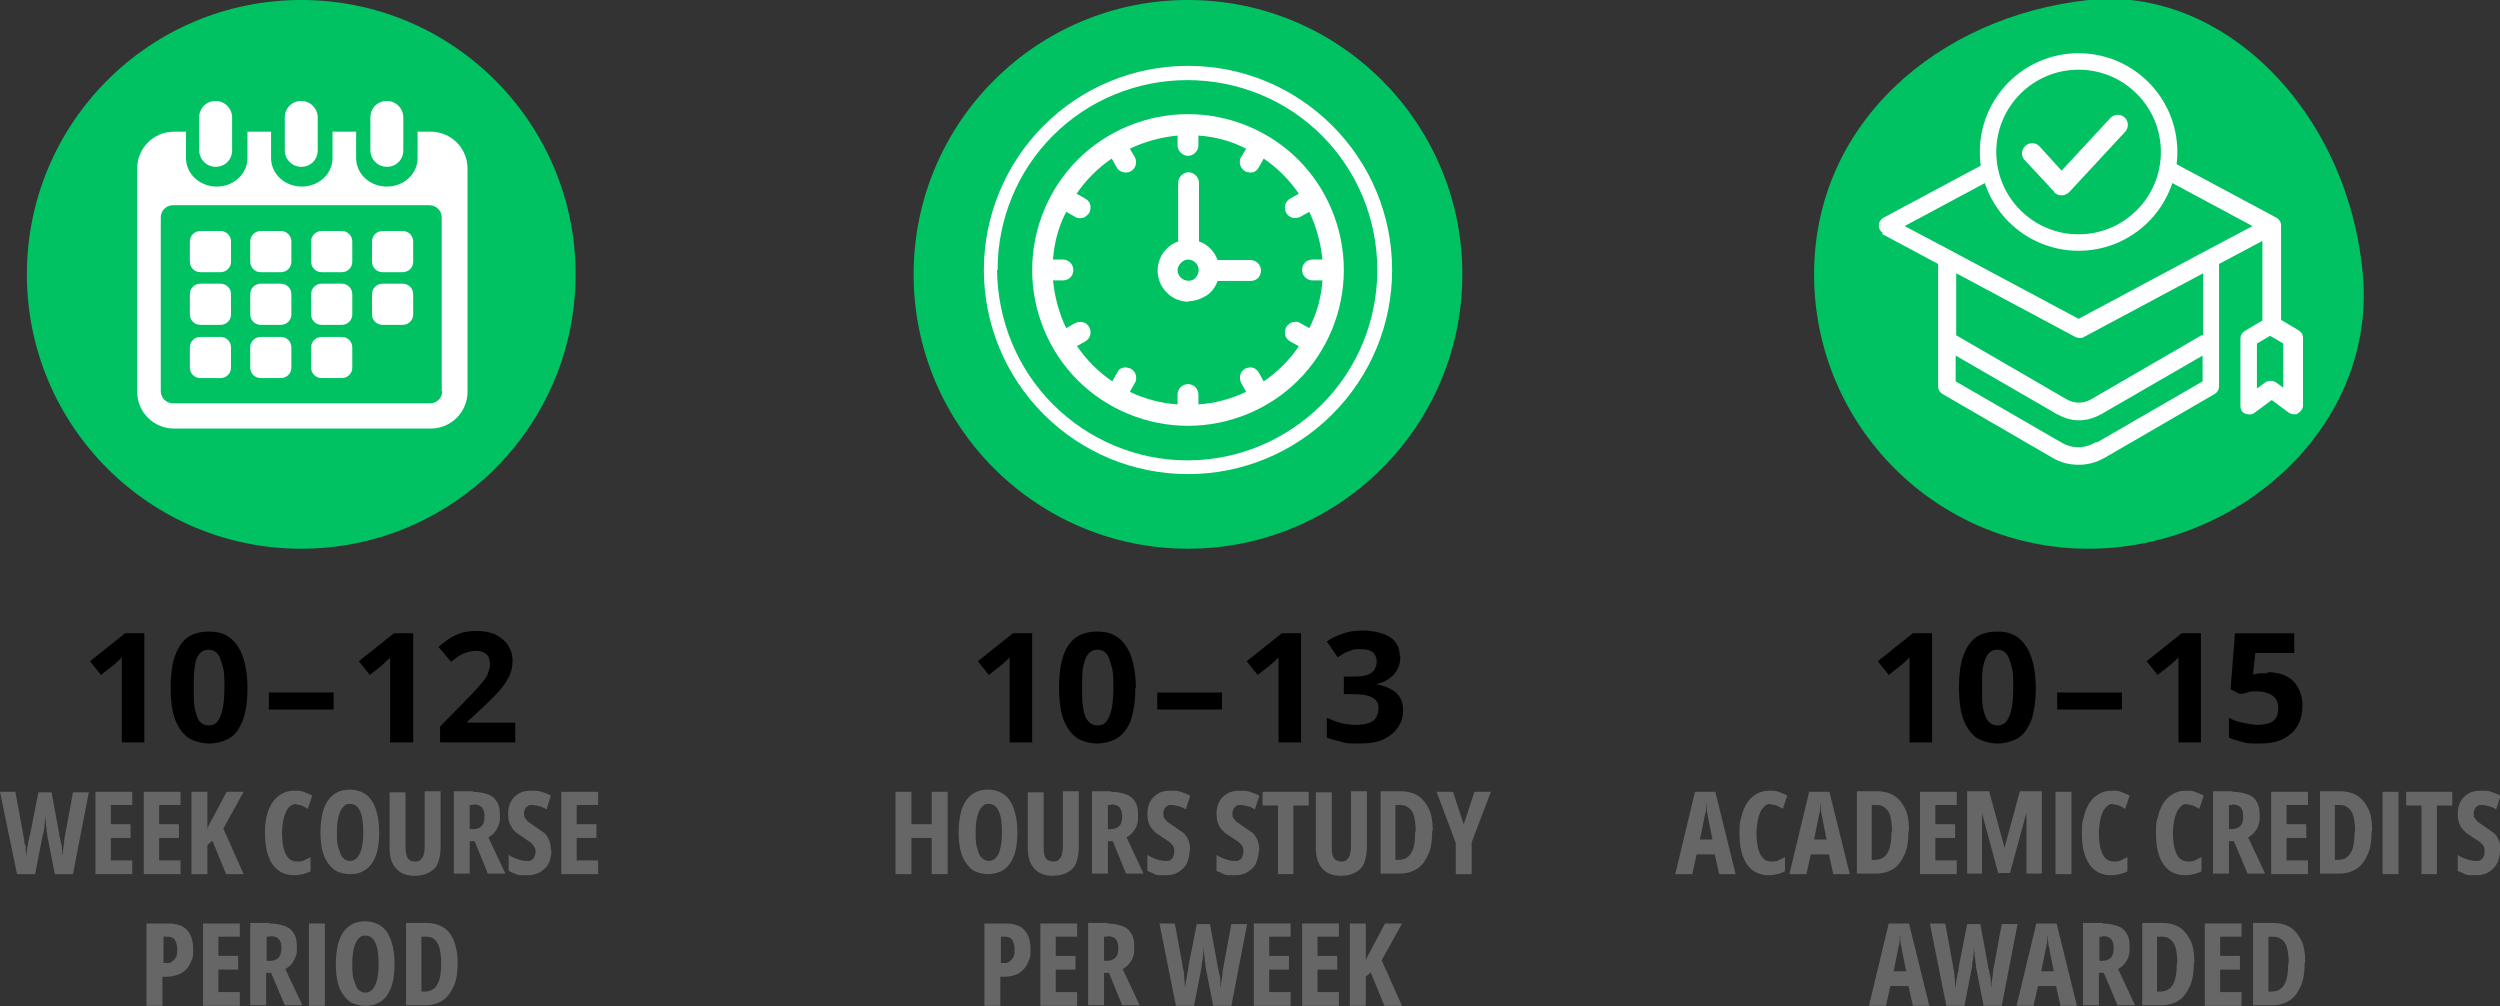 <?xml version="1.0" encoding="UTF-8"?>
<svg xmlns="http://www.w3.org/2000/svg" version="1.1" viewBox="0 0 455.6 183.4">
  <rect x="0" y="0" width="455.6" height="183.4" fill="#333333" stroke="none"/>
  <defs>
    <style>
      .cls-1 {
        fill: #fff;
      }

      .cls-2 {
        fill: #666;
      }

      .cls-3, .cls-4 {
        fill: #00c263;
      }

      .cls-4 {
        stroke: #fff;
        stroke-miterlimit: 10;
        stroke-width: 3px;
      }
    </style>
  </defs>
  <!-- Generator: Adobe Illustrator 28.7.7, SVG Export Plug-In . SVG Version: 1.2.0 Build 194)  -->
  <g>
    <g id="Layer_2">
      <g id="Layer_7">
        <circle class="cls-3" cx="54.9" cy="50" r="50"/>
        <circle class="cls-3" cx="216.5" cy="50" r="50"/>
        <path class="cls-3" d="M380.6,0c24.4-2.6,47.3,20.1,50,50,2.5,27.5-22.4,50-50,50s-50-22.4-50-50S353.2,3,380.6,0Z"/>
        <g>
          <path class="cls-1" d="M253.7,49.2c0-9.9-3.9-19.3-10.9-26.3s-16.4-10.9-26.3-10.9-19.3,3.9-26.3,10.9c-7,7-10.9,16.5-10.9,26.3s3.9,19.3,10.9,26.3,16.4,10.9,26.3,10.9c9.9,0,19.3-3.9,26.3-10.9,7-7,10.9-16.4,10.9-26.3h0ZM181.8,49.2c0-9.2,3.6-18,10.1-24.5s15.3-10.1,24.5-10.1,18,3.6,24.5,10.1,10.1,15.3,10.1,24.5-3.6,18-10.1,24.5-15.3,10.2-24.5,10.2c-9.2,0-18-3.7-24.5-10.2-6.5-6.5-10.1-15.3-10.2-24.5h0Z"/>
          <path class="cls-1" d="M244.9,49.2c0-7.5-3-14.8-8.3-20.1-5.3-5.3-12.6-8.3-20.1-8.3s-14.8,3-20.1,8.3c-5.3,5.3-8.3,12.6-8.3,20.1s3,14.8,8.3,20.1,12.6,8.3,20.1,8.3,14.8-3,20.1-8.3c5.3-5.3,8.3-12.6,8.3-20.1h0ZM196.2,63.1l1.6-.9c.4-.2.8-.7.9-1.2s0-1-.2-1.4c-.2-.4-.7-.8-1.2-.9s-1,0-1.4.2l-1.6.9h0c-1.3-2.7-2.1-5.7-2.4-8.7h1.8c1.1,0,1.9-.8,1.9-1.9s-.9-1.9-1.9-1.9h-1.8c.2-3,1-6,2.4-8.7l1.6.9h0c.4.3.9.3,1.4.2s.9-.5,1.2-.9c.2-.4.3-1,.2-1.4-.1-.5-.4-.9-.9-1.2l-1.6-.9c1.7-2.5,3.9-4.7,6.4-6.4l.9,1.6c.5.9,1.7,1.2,2.6.7.9-.5,1.2-1.7.7-2.6l-.9-1.5c2.7-1.3,5.7-2.1,8.7-2.4v1.8c0,1,.9,1.9,1.9,1.9s1.9-.9,1.9-1.9v-1.8c3,.2,6,1,8.7,2.4l-.9,1.5c-.3.4-.3,1-.2,1.4s.4.9.9,1.2c.4.2,1,.3,1.4.2.5-.1.9-.5,1.1-.9l.9-1.6c2.5,1.7,4.7,3.9,6.4,6.4l-1.6.9c-.4.2-.8.7-.9,1.2s0,1,.2,1.4c.2.4.7.8,1.2.9s1,0,1.4-.2l1.6-.9h0c1.3,2.7,2.1,5.7,2.4,8.7h-1.8c-1.1,0-1.9.8-1.9,1.9s.9,1.9,1.9,1.9h1.8c-.2,3-1,6-2.4,8.7l-1.6-.9h0c-.4-.3-.9-.3-1.4-.2s-.9.5-1.2.9c-.2.4-.3,1-.2,1.4.1.5.4.9.9,1.2l1.6.9c-1.7,2.5-3.9,4.7-6.4,6.4l-.9-1.6c-.2-.4-.7-.8-1.1-.9-.5-.1-1,0-1.4.2-.4.2-.8.7-.9,1.2-.1.5,0,1,.2,1.4l.9,1.6c-2.7,1.3-5.7,2.1-8.7,2.3v-1.8c0-1.1-.9-1.9-1.9-1.9s-1.9.8-1.9,1.9v1.8c-3-.2-6-1-8.7-2.3l.9-1.6c.3-.4.3-.9.2-1.4-.1-.5-.4-.9-.9-1.2-.4-.2-1-.3-1.4-.2-.5.1-.9.4-1.1.9l-.9,1.6c-2.5-1.7-4.7-3.9-6.4-6.4h0Z"/>
          <path class="cls-1" d="M216.5,54.9c1.2,0,2.3-.4,3.3-1s1.7-1.6,2.1-2.7h6c1.1,0,1.9-.8,1.9-1.9s-.9-1.9-1.9-1.9h-6c-.6-1.6-1.8-2.9-3.4-3.4v-10.7c0-1-.9-1.9-1.9-1.9s-1.9.9-1.9,1.9v10.7c-1.7.6-3,2-3.5,3.7s-.2,3.6.9,5c1.1,1.5,2.8,2.3,4.6,2.3h0ZM216.5,47.3c.8,0,1.5.5,1.8,1.2s.1,1.5-.4,2.1-1.4.7-2.1.4-1.2-1-1.2-1.8.9-1.9,1.9-1.9h0Z"/>
        </g>
        <g>
          <path class="cls-1" d="M78.3,24h-2.2v4.8c0,2.9-2.5,5.2-5.6,5.2s-5.6-2.3-5.6-5.2v-4.8h-4.3v4.8c0,2.9-2.5,5.2-5.6,5.2s-5.6-2.3-5.6-5.2v-4.8h-4.3v4.8c0,2.9-2.5,5.2-5.6,5.2s-5.6-2.3-5.6-5.2v-4.8h-2.2c-3.7,0-6.7,3-6.7,6.7v40.7c0,3.7,3,6.7,6.7,6.7h46.8c3.7,0,6.7-3,6.7-6.7V30.7c0-3.7-3-6.7-6.7-6.7h0ZM80.6,71.3c0,1.2-1,2.2-2.2,2.2H31.5c-1.2,0-2.2-1-2.2-2.2v-31.7c0-1.2,1-2.2,2.2-2.2h46.8c1.2,0,2.2,1,2.2,2.2v31.7Z"/>
          <path class="cls-1" d="M39.3,30.4c1.7,0,3-1.3,3-3v-6c0-1.6-1.3-3-3-3s-3,1.3-3,3v6c0,1.6,1.3,3,3,3Z"/>
          <path class="cls-1" d="M54.9,30.4c1.7,0,3-1.3,3-3v-6c0-1.6-1.3-3-3-3s-3,1.3-3,3v6c0,1.6,1.3,3,3,3Z"/>
          <path class="cls-1" d="M70.5,30.4c1.7,0,3-1.3,3-3v-6c0-1.6-1.3-3-3-3s-3,1.3-3,3v6c0,1.6,1.3,3,3,3Z"/>
          <path class="cls-1" d="M40.2,42.1h-3.7c-1,0-1.9.8-1.9,1.9v3.7c0,1,.8,1.9,1.9,1.9h3.7c1,0,1.9-.8,1.9-1.9v-3.7c0-1-.8-1.9-1.9-1.9Z"/>
          <path class="cls-1" d="M51.2,42.1h-3.7c-1,0-1.9.8-1.9,1.9v3.7c0,1,.8,1.9,1.9,1.9h3.7c1,0,1.9-.8,1.9-1.9v-3.7c0-1-.8-1.9-1.9-1.9Z"/>
          <path class="cls-1" d="M62.3,42.1h-3.7c-1,0-1.9.8-1.9,1.9v3.7c0,1,.8,1.9,1.9,1.9h3.7c1,0,1.9-.8,1.9-1.9v-3.7c0-1-.8-1.9-1.9-1.9Z"/>
          <path class="cls-1" d="M73.4,42.1h-3.7c-1,0-1.9.8-1.9,1.9v3.7c0,1,.8,1.9,1.9,1.9h3.7c1,0,1.9-.8,1.9-1.9v-3.7c0-1-.8-1.9-1.9-1.9h0Z"/>
          <path class="cls-1" d="M40.2,51.7h-3.7c-1,0-1.9.8-1.9,1.9v3.7c0,1,.8,1.9,1.9,1.9h3.7c1,0,1.9-.8,1.9-1.9v-3.7c0-1-.8-1.9-1.9-1.9Z"/>
          <path class="cls-1" d="M51.2,51.7h-3.7c-1,0-1.9.8-1.9,1.9v3.7c0,1,.8,1.9,1.9,1.9h3.7c1,0,1.9-.8,1.9-1.9v-3.7c0-1-.8-1.9-1.9-1.9Z"/>
          <path class="cls-1" d="M62.3,51.7h-3.7c-1,0-1.9.8-1.9,1.9v3.7c0,1,.8,1.9,1.9,1.9h3.7c1,0,1.9-.8,1.9-1.9v-3.7c0-1-.8-1.9-1.9-1.9Z"/>
          <path class="cls-1" d="M73.4,51.7h-3.7c-1,0-1.9.8-1.9,1.9v3.7c0,1,.8,1.9,1.9,1.9h3.7c1,0,1.9-.8,1.9-1.9v-3.7c0-1-.8-1.9-1.9-1.9h0Z"/>
          <path class="cls-1" d="M40.2,61.4h-3.7c-1,0-1.9.8-1.9,1.9v3.7c0,1,.8,1.9,1.9,1.9h3.7c1,0,1.9-.8,1.9-1.9v-3.7c0-1-.8-1.9-1.9-1.9Z"/>
          <path class="cls-1" d="M51.2,61.4h-3.7c-1,0-1.9.8-1.9,1.9v3.7c0,1,.8,1.9,1.9,1.9h3.7c1,0,1.9-.8,1.9-1.9v-3.7c0-1-.8-1.9-1.9-1.9h0Z"/>
          <path class="cls-1" d="M62.3,61.4h-3.7c-1,0-1.9.8-1.9,1.9v3.7c0,1,.8,1.9,1.9,1.9h3.7c1,0,1.9-.8,1.9-1.9v-3.7c0-1-.8-1.9-1.9-1.9h0Z"/>
        </g>
        <g>
          <path d="M26.4,135.3h-4.2v-11.6c0-.3,0-.7,0-1.2,0-.5,0-.9,0-1.4s0-.9,0-1.3c-.1.1-.3.3-.6.6s-.6.5-.9.8l-2.3,1.8-2-2.5,6.4-5.1h3.5v20h0Z"/>
          <path d="M45.1,125.3c0,1.6-.1,3.1-.4,4.3-.2,1.3-.7,2.3-1.2,3.2-.5.9-1.3,1.6-2.2,2s-2,.7-3.2.7-2.9-.4-4-1.2c-1-.8-1.8-2-2.3-3.5s-.7-3.4-.7-5.5.2-4,.7-5.5c.5-1.5,1.2-2.7,2.2-3.5s2.4-1.2,4.1-1.2,2.9.4,3.9,1.2c1,.8,1.8,2,2.3,3.5s.8,3.4.8,5.6h0ZM35.3,125.3c0,1.5,0,2.8.2,3.8s.5,1.8.8,2.3c.4.5,1,.8,1.7.8s1.3-.2,1.7-.8.7-1.3.9-2.3c.2-1,.3-2.3.3-3.8s0-2.8-.3-3.8-.5-1.8-.9-2.3-1-.8-1.7-.8-1.3.3-1.7.8c-.4.5-.7,1.3-.8,2.3-.2,1-.2,2.3-.2,3.8h0Z"/>
          <path d="M49,129.3v-3.1h11.8v3.1s-11.8,0-11.8,0Z"/>
          <path d="M75.3,135.3h-4.2v-11.6c0-.3,0-.7,0-1.2,0-.5,0-.9,0-1.4,0-.5,0-.9,0-1.3,0,.1-.3.3-.6.6s-.6.5-.8.8l-2.3,1.8-2-2.5,6.4-5.1h3.5v20h0Z"/>
          <path d="M94.2,135.3h-14v-2.9l5-5.1c1-1,1.8-1.9,2.4-2.6s1.1-1.3,1.3-1.9.4-1.2.4-1.8-.2-1.4-.7-1.8-1-.6-1.8-.6-1.5.2-2.3.5-1.5.9-2.3,1.5l-2.3-2.7c.6-.5,1.2-1,1.8-1.4s1.4-.8,2.2-1.1,1.9-.4,3.1-.4,2.4.2,3.4.7c.9.5,1.7,1.1,2.2,1.9.5.8.8,1.7.8,2.8s-.2,2.1-.7,3c-.4.9-1.1,1.8-1.9,2.7-.8.9-1.8,1.9-3,3l-2.6,2.4v.2h8.7v3.6h0Z"/>
          <path class="cls-2" d="M16.2,144.3l-2.9,15h-3.3l-1.4-7.1c0-.2,0-.5-.1-.8,0-.3,0-.6-.1-.9s0-.6-.1-1,0-.7-.1-1c0,.3,0,.6,0,.9,0,.3,0,.6-.1.9,0,.3,0,.6-.1.9s0,.6-.2.9l-1.4,7.2h-3.3L0,144.3h2.8l1.4,7.6c0,.3.1.6.2,1,0,.4,0,.7.2,1.1s0,.7.1,1.1,0,.7.1,1c0-.4,0-.7.1-1.1,0-.4.1-.7.2-1.1,0-.4.1-.7.2-1,0-.3.1-.6.2-.9l1.5-7.6h2.4l1.4,7.6c0,.3.1.6.2.9,0,.3.1.7.2,1s.1.7.1,1.1c0,.4,0,.7.1,1.1,0-.4,0-.9.1-1.3s.1-.9.2-1.4c0-.5.1-.9.2-1.4l1.4-7.6h2.9,0Z"/>
          <path class="cls-2" d="M24.1,159.3h-6.7v-15h6.7v2.4h-3.9v3.5h3.6v2.5h-3.6v4.1h3.9v2.5Z"/>
          <path class="cls-2" d="M32.9,159.3h-6.7v-15h6.7v2.4h-3.9v3.5h3.6v2.5h-3.6v4.1h3.9v2.5Z"/>
          <path class="cls-2" d="M44.4,159.3h-3.2l-2.5-6.1-.9.8v5.3h-2.9v-15h2.9v6.9c0-.3.2-.6.3-.9.2-.3.3-.7.6-1.1l2.6-4.9h3.1l-3.7,6.7,3.7,8.3h0Z"/>
          <path class="cls-2" d="M54.1,146.5c-.4,0-.8.1-1.2.4s-.6.6-.8,1.1c-.2.5-.4,1-.5,1.7-.1.6-.2,1.3-.2,2.1,0,1.1.1,2.1.3,2.8.2.8.5,1.4.9,1.8s.9.6,1.5.6.9,0,1.3-.2.8-.4,1.2-.6v2.6c-.4.2-.9.4-1.4.5s-1,.2-1.6.2c-1.1,0-2.1-.3-2.9-.9-.8-.6-1.4-1.5-1.8-2.6s-.6-2.5-.6-4.2.1-2.1.3-3.1c.2-.9.6-1.8,1-2.4s1-1.2,1.7-1.6,1.4-.6,2.3-.6,1.2,0,1.7.2,1.1.4,1.6.7l-.8,2.4c-.4-.2-.7-.4-1.1-.6-.4-.1-.8-.2-1.2-.2h0Z"/>
          <path class="cls-2" d="M69.1,151.7c0,1.2-.1,2.3-.3,3.2-.2.9-.6,1.8-1,2.4s-1,1.2-1.7,1.5c-.7.4-1.4.5-2.3.5s-1.7-.2-2.4-.5c-.7-.4-1.2-.9-1.7-1.6s-.8-1.5-1-2.4-.3-2-.3-3.2.2-3.1.6-4.2c.4-1.1,1-2,1.8-2.6s1.8-.9,2.9-.9,2.2.3,3,.9,1.4,1.5,1.8,2.7.6,2.5.6,4.1h0ZM61.4,151.7c0,1.1,0,2.1.3,2.9s.4,1.4.8,1.7c.3.4.8.6,1.3.6s.9-.2,1.3-.6c.3-.4.6-.9.8-1.7.2-.8.3-1.7.3-2.9,0-1.8-.2-3.1-.6-3.9-.4-.9-1-1.3-1.8-1.3s-.9.2-1.3.6-.6,1-.8,1.7-.3,1.7-.3,2.9h0Z"/>
          <path class="cls-2" d="M80.3,144.3v10.1c0,1.1-.2,2.1-.5,2.9s-.9,1.3-1.6,1.7-1.6.6-2.6.6c-1.5,0-2.6-.4-3.4-1.3-.8-.8-1.2-2.1-1.2-3.8v-10.1h2.9v10c0,.9.2,1.6.4,2,.3.4.7.6,1.3.6s.7,0,1-.3.5-.5.6-.9.2-.9.2-1.6v-10h2.9Z"/>
          <path class="cls-2" d="M86.2,144.3c1.1,0,2,.2,2.8.5s1.3.8,1.6,1.4c.4.6.5,1.4.5,2.4s0,1.2-.2,1.7c-.2.5-.4.9-.7,1.3s-.7.7-1.2,1l3.1,6.6h-3.2l-2.4-5.9h-.9v5.9h-2.9v-15h3.5,0ZM86.2,146.7h-.6v4.4h.7c.6,0,1.1-.2,1.5-.6s.5-1,.5-1.8-.2-1.2-.5-1.6c-.3-.3-.8-.5-1.5-.5h0Z"/>
          <path class="cls-2" d="M100.5,154.9c0,.9-.2,1.7-.5,2.4s-.9,1.2-1.5,1.6c-.7.4-1.4.6-2.3.6s-.8,0-1.2,0-.8-.1-1.2-.3-.8-.3-1.1-.5v-2.9c.6.4,1.1.6,1.7.8s1.1.3,1.6.3.7,0,.9-.2c.2-.1.4-.3.5-.6.1-.2.2-.5.2-.8s0-.6-.2-.9-.3-.5-.6-.8c-.3-.2-.7-.5-1.3-.9-.4-.3-.8-.5-1.2-.8s-.7-.6-.9-.9-.4-.7-.6-1.1c-.1-.4-.2-.9-.2-1.6,0-.9.2-1.6.5-2.2s.8-1.1,1.5-1.5c.6-.4,1.4-.5,2.3-.5s1.2,0,1.8.2c.6.2,1.2.4,1.7.7l-.8,2.5c-.5-.3-.9-.5-1.4-.6s-.8-.2-1.2-.2-.6,0-.8.2c-.2.1-.4.3-.5.5s-.2.5-.2.8,0,.7.2.9.3.5.6.7c.3.2.7.5,1.3.9.6.4,1.1.8,1.6,1.1.4.4.7.9.9,1.4s.3,1.1.3,1.8h0Z"/>
          <path class="cls-2" d="M109,159.3h-6.7v-15h6.7v2.4h-3.9v3.5h3.6v2.5h-3.6v4.1h3.9v2.5Z"/>
          <path class="cls-2" d="M30.7,168.3c1.5,0,2.7.4,3.4,1.2.7.8,1.1,1.9,1.1,3.4s0,1.4-.3,2.1c-.2.6-.5,1.1-.9,1.6-.4.4-.9.8-1.5,1s-1.3.4-2.1.4h-.8v5.3h-2.9v-15h3.8ZM30.5,170.7h-.7v4.8h.5c.5,0,.8,0,1.1-.3s.5-.4.7-.8c.2-.4.2-.9.2-1.5s-.2-1.3-.5-1.7c-.3-.4-.8-.5-1.4-.5h0Z"/>
          <path class="cls-2" d="M43.7,183.3h-6.7v-15h6.7v2.4h-3.9v3.5h3.6v2.5h-3.6v4.1h3.9s0,2.5,0,2.5Z"/>
          <path class="cls-2" d="M49.2,168.3c1.1,0,2,.2,2.8.5s1.3.8,1.6,1.4c.4.6.5,1.4.5,2.4s0,1.2-.2,1.7c-.2.5-.4.9-.7,1.3s-.7.7-1.2,1l3.1,6.6h-3.2l-2.5-5.9h-.9v5.9h-2.9v-15h3.5,0ZM49.2,170.7h-.6v4.4h.7c.6,0,1.1-.2,1.5-.6.3-.4.5-1,.5-1.8s-.2-1.2-.5-1.6c-.3-.3-.8-.5-1.5-.5h0Z"/>
          <path class="cls-2" d="M56.3,183.3v-15h2.9v15h-2.9Z"/>
          <path class="cls-2" d="M71.9,175.7c0,1.2-.1,2.3-.3,3.2-.2.9-.6,1.8-1,2.4s-1,1.2-1.7,1.5c-.7.4-1.4.5-2.3.5s-1.7-.2-2.4-.5-1.2-.9-1.7-1.6-.8-1.5-1-2.4-.3-2-.3-3.2.2-3.1.6-4.2c.4-1.1,1-2,1.8-2.6s1.8-.9,2.9-.9,2.2.3,3,.9,1.4,1.5,1.8,2.7.6,2.5.6,4.1h0ZM64.2,175.7c0,1.1,0,2.1.3,2.9s.4,1.4.8,1.7c.3.4.8.6,1.3.6s.9-.2,1.3-.6c.3-.4.6-.9.8-1.7.2-.8.3-1.7.3-2.9,0-1.8-.2-3.1-.6-3.9-.4-.9-1-1.3-1.8-1.3s-.9.2-1.3.6-.6,1-.8,1.7-.3,1.7-.3,2.9h0Z"/>
          <path class="cls-2" d="M83.4,175.5c0,1.7-.2,3.1-.7,4.2s-1.1,2-2,2.6c-.9.6-2,.9-3.2.9h-3.5v-15h3.7c1.2,0,2.3.3,3.1.8s1.5,1.4,1.9,2.4.7,2.4.7,3.9h0ZM80.4,175.6c0-1.1-.1-2-.3-2.8s-.5-1.2-.9-1.6-.9-.5-1.6-.5h-.8v10h.6c1,0,1.8-.4,2.3-1.3s.7-2.1.7-3.9h0Z"/>
        </g>
        <g>
          <path d="M188.2,135.3h-4.2v-11.6c0-.3,0-.7,0-1.2,0-.5,0-.9,0-1.4,0-.5,0-.9,0-1.3-.1.1-.3.3-.6.6s-.6.5-.9.8l-2.3,1.8-2-2.5,6.4-5.1h3.5v20h0Z"/>
          <path d="M206.9,125.3c0,1.6-.1,3.1-.4,4.3-.2,1.3-.6,2.3-1.2,3.2-.6.9-1.3,1.6-2.2,2s-2,.7-3.2.7-2.9-.4-3.9-1.2c-1-.8-1.8-2-2.3-3.5s-.7-3.4-.7-5.5.2-4,.7-5.5c.4-1.5,1.2-2.7,2.2-3.5s2.4-1.2,4.1-1.2,2.9.4,3.9,1.2c1,.8,1.8,2,2.3,3.5s.8,3.4.8,5.6h0ZM197.2,125.3c0,1.5,0,2.8.2,3.8s.4,1.8.9,2.3c.4.5,1,.8,1.7.8s1.3-.2,1.7-.8.7-1.3.9-2.3c.2-1,.3-2.3.3-3.8s0-2.8-.3-3.8-.5-1.8-.9-2.3c-.4-.5-1-.8-1.7-.8s-1.3.3-1.7.8c-.4.5-.7,1.3-.9,2.3-.2,1-.2,2.3-.2,3.8h0Z"/>
          <path d="M210.9,129.3v-3.1h11.8v3.1h-11.8Z"/>
          <path d="M237.2,135.3h-4.2v-11.6c0-.3,0-.7,0-1.2,0-.5,0-.9,0-1.4,0-.5,0-.9,0-1.3-.1.1-.3.3-.6.6s-.6.5-.9.8l-2.3,1.8-2-2.5,6.4-5.1h3.5v20h0Z"/>
          <path d="M255.2,119.7c0,.9-.2,1.7-.6,2.4s-.9,1.2-1.6,1.7c-.6.4-1.4.7-2.2.9h0c1.6.3,2.8.8,3.7,1.6.8.8,1.2,1.8,1.2,3.1s-.3,2.2-.9,3.1c-.6.9-1.4,1.6-2.6,2.2s-2.7.8-4.6.8-2.1,0-3.1-.3-1.9-.4-2.7-.8v-3.6c.9.4,1.8.8,2.7,1s1.8.3,2.6.3c1.5,0,2.6-.3,3.2-.8.6-.5.9-1.3.9-2.2s-.1-1-.4-1.4-.8-.7-1.5-.9c-.7-.2-1.7-.3-2.9-.3h-1.5v-3.2h1.5c1.2,0,2.2-.1,2.8-.3s1.1-.6,1.3-1c.2-.4.4-.9.4-1.4s-.2-1.3-.7-1.7-1.2-.6-2.2-.6-1.2,0-1.7.2c-.5.2-1,.3-1.4.6s-.8.4-1.1.7l-2-2.9c.8-.6,1.7-1,2.8-1.4,1.1-.4,2.3-.6,3.8-.6s3.7.4,4.9,1.2c1.2.8,1.8,2,1.8,3.5h0Z"/>
          <path class="cls-2" d="M172.7,159.3h-2.9v-6.6h-3.7v6.6h-2.9v-15h2.9v5.9h3.7v-5.9h2.9v15Z"/>
          <path class="cls-2" d="M185.4,151.7c0,1.2-.1,2.3-.3,3.2-.2.9-.6,1.8-1,2.4s-1,1.2-1.7,1.5-1.4.5-2.3.5-1.7-.2-2.4-.5-1.2-.9-1.7-1.6-.8-1.5-1-2.4-.3-2-.3-3.2.2-3.1.6-4.2c.4-1.1,1-2,1.8-2.6s1.8-.9,2.9-.9,2.2.3,3,.9,1.4,1.5,1.8,2.7.6,2.5.6,4.1h0ZM177.8,151.7c0,1.1,0,2.1.3,2.9.2.8.4,1.4.8,1.7.4.4.8.6,1.3.6s.9-.2,1.3-.6c.4-.4.6-.9.8-1.7.2-.8.3-1.7.3-2.9,0-1.8-.2-3.1-.6-3.9-.4-.9-1-1.3-1.8-1.3s-.9.2-1.3.6-.6,1-.8,1.7-.3,1.7-.3,2.9h0Z"/>
          <path class="cls-2" d="M196.6,144.3v10.1c0,1.1-.2,2.1-.5,2.9s-.9,1.3-1.6,1.7-1.6.6-2.6.6c-1.5,0-2.6-.4-3.4-1.3s-1.2-2.1-1.2-3.8v-10.1h2.9v10c0,.9.1,1.6.4,2,.3.4.7.6,1.3.6s.7,0,1-.3.5-.5.6-.9c.1-.4.2-.9.2-1.6v-10h2.9Z"/>
          <path class="cls-2" d="M202.5,144.3c1.1,0,2,.2,2.8.5s1.3.8,1.6,1.4c.4.6.5,1.4.5,2.4s0,1.2-.2,1.7c-.1.5-.4.9-.7,1.3-.3.4-.7.7-1.2,1l3.1,6.6h-3.2l-2.4-5.9h-.9v5.9h-2.9v-15h3.5,0ZM202.5,146.7h-.6v4.4h.6c.6,0,1.1-.2,1.5-.6s.5-1,.5-1.8-.2-1.2-.5-1.6c-.3-.3-.8-.5-1.5-.5h0Z"/>
          <path class="cls-2" d="M216.8,154.9c0,.9-.2,1.7-.5,2.4s-.9,1.2-1.5,1.6-1.4.6-2.3.6-.8,0-1.2,0-.8-.1-1.1-.3-.8-.3-1.1-.5v-2.9c.6.4,1.1.6,1.7.8s1.1.3,1.6.3.7,0,.9-.2c.2-.1.4-.3.5-.6.1-.2.2-.5.2-.8s0-.6-.1-.9c-.1-.2-.3-.5-.6-.8s-.7-.5-1.3-.9c-.4-.3-.8-.5-1.2-.8-.4-.3-.6-.6-.9-.9s-.4-.7-.6-1.1c-.1-.4-.2-.9-.2-1.6,0-.9.2-1.6.5-2.2s.8-1.1,1.5-1.5c.6-.4,1.4-.5,2.3-.5s1.2,0,1.8.2c.6.2,1.1.4,1.7.7l-.8,2.5c-.5-.3-.9-.5-1.4-.6s-.8-.2-1.2-.2-.6,0-.8.2c-.2.1-.4.3-.5.5s-.2.5-.2.8,0,.7.2.9.3.5.6.7c.3.2.7.5,1.3.9.6.4,1.1.8,1.6,1.1.4.4.7.9.9,1.4s.3,1.1.3,1.8h0Z"/>
          <path class="cls-2" d="M229.4,154.9c0,.9-.2,1.7-.5,2.4s-.9,1.2-1.5,1.6-1.4.6-2.3.6-.8,0-1.2,0-.8-.1-1.1-.3-.8-.3-1.1-.5v-2.9c.6.4,1.1.6,1.7.8s1.1.3,1.6.3.7,0,.9-.2c.2-.1.4-.3.5-.6.1-.2.2-.5.2-.8s0-.6-.1-.9c-.1-.2-.3-.5-.6-.8s-.7-.5-1.3-.9c-.4-.3-.8-.5-1.2-.8-.4-.3-.6-.6-.9-.9s-.4-.7-.6-1.1c-.1-.4-.2-.9-.2-1.6,0-.9.2-1.6.5-2.2s.8-1.1,1.5-1.5c.6-.4,1.4-.5,2.3-.5s1.2,0,1.8.2c.6.2,1.1.4,1.7.7l-.8,2.5c-.5-.3-.9-.5-1.4-.6s-.8-.2-1.2-.2-.6,0-.8.2c-.2.1-.4.3-.5.5s-.2.5-.2.8,0,.7.2.9.3.5.6.7c.3.2.7.5,1.3.9.6.4,1.1.8,1.6,1.1.4.4.7.9.9,1.4s.3,1.1.3,1.8h0Z"/>
          <path class="cls-2" d="M235.7,159.3h-2.8v-12.5h-2.8v-2.5h8.4v2.5h-2.8v12.5Z"/>
          <path class="cls-2" d="M249.1,144.3v10.1c0,1.1-.2,2.1-.5,2.9s-.9,1.3-1.6,1.7-1.6.6-2.6.6c-1.5,0-2.6-.4-3.4-1.3s-1.2-2.1-1.2-3.8v-10.1h2.9v10c0,.9.1,1.6.4,2,.3.4.7.6,1.3.6s.7,0,1-.3.5-.5.6-.9c.1-.4.2-.9.2-1.6v-10h2.9Z"/>
          <path class="cls-2" d="M261,151.5c0,1.7-.2,3.1-.7,4.2s-1.1,2-2,2.6c-.9.6-2,.9-3.2.9h-3.5v-15h3.7c1.2,0,2.3.3,3.1.8s1.5,1.4,2,2.4.7,2.4.7,3.9h0ZM258,151.6c0-1.1-.1-2-.3-2.8s-.5-1.2-1-1.6-.9-.5-1.6-.5h-.8v10h.6c1,0,1.8-.4,2.3-1.3.5-.8.7-2.1.7-3.9h0Z"/>
          <path class="cls-2" d="M266.7,150.4l2-6.1h3l-3.5,9.2v5.8h-2.9v-5.7l-3.5-9.3h3l2,6.1h0Z"/>
          <path class="cls-2" d="M183.3,168.3c1.5,0,2.7.4,3.4,1.2.7.8,1.1,1.9,1.1,3.4s0,1.4-.3,2.1c-.2.6-.5,1.1-.9,1.6-.4.4-.9.8-1.4,1s-1.3.4-2.1.4h-.8v5.3h-2.9v-15h3.8ZM183.1,170.7h-.7v4.8h.5c.5,0,.8,0,1.1-.3s.5-.4.7-.8.2-.9.2-1.5-.2-1.3-.5-1.7c-.3-.4-.8-.5-1.4-.5h0Z"/>
          <path class="cls-2" d="M196.3,183.3h-6.7v-15h6.7v2.4h-3.9v3.5h3.6v2.5h-3.6v4.1h3.9v2.5Z"/>
          <path class="cls-2" d="M201.8,168.3c1.1,0,2,.2,2.8.5s1.3.8,1.6,1.4c.4.6.5,1.4.5,2.4s0,1.2-.2,1.7c-.1.5-.4.9-.7,1.3-.3.4-.7.7-1.2,1l3.1,6.6h-3.2l-2.4-5.9h-.9v5.9h-2.9v-15h3.5,0ZM201.8,170.7h-.6v4.4h.6c.6,0,1.1-.2,1.5-.6s.5-1,.5-1.8-.2-1.2-.5-1.6c-.3-.3-.8-.5-1.5-.5h0Z"/>
          <path class="cls-2" d="M227.3,168.3l-2.9,15h-3.3l-1.4-7.1c0-.2,0-.5-.1-.8,0-.3,0-.6-.1-.9,0-.3,0-.6-.1-1s0-.7-.1-1c0,.3,0,.6,0,.9,0,.3,0,.6-.1.9,0,.3,0,.6-.1.9s-.1.6-.1.9l-1.4,7.2h-3.3l-3-15h2.8l1.4,7.6c0,.3.1.6.2,1s.1.7.1,1.1c0,.4.1.7.1,1.1s0,.7.1,1c0-.4,0-.7.1-1.1s.1-.7.2-1.1c0-.4.1-.7.2-1,0-.3.1-.6.1-.9l1.5-7.6h2.4l1.4,7.6c0,.3.1.6.2.9,0,.3.1.7.2,1s.1.7.1,1.1c0,.4,0,.7.1,1.1,0-.4,0-.9.1-1.3s.1-.9.2-1.4c0-.5.1-.9.2-1.4l1.4-7.6h2.9,0Z"/>
          <path class="cls-2" d="M235.2,183.3h-6.7v-15h6.7v2.4h-3.9v3.5h3.6v2.5h-3.6v4.1h3.9v2.5Z"/>
          <path class="cls-2" d="M244,183.3h-6.7v-15h6.7v2.4h-3.9v3.5h3.6v2.5h-3.6v4.1h3.9v2.5Z"/>
          <path class="cls-2" d="M255.5,183.3h-3.2l-2.5-6.1-.9.8v5.3h-2.9v-15h2.9v6.9c0-.3.2-.6.3-.9.2-.3.4-.7.6-1.1l2.6-4.9h3.1l-3.7,6.7,3.7,8.3h0Z"/>
        </g>
        <g>
          <path d="M352.2,135.3h-4.2v-11.6c0-.3,0-.7,0-1.2,0-.5,0-.9,0-1.4,0-.5,0-.9,0-1.3-.1.1-.3.3-.6.6s-.6.5-.9.8l-2.3,1.8-2-2.5,6.4-5.1h3.5v20h0Z"/>
          <path d="M371,125.3c0,1.6-.1,3.1-.4,4.3-.2,1.3-.6,2.3-1.2,3.2-.5.9-1.3,1.6-2.2,2s-2,.7-3.2.7-2.9-.4-4-1.2c-1-.8-1.8-2-2.3-3.5s-.7-3.4-.7-5.5.2-4,.7-5.5c.5-1.5,1.2-2.7,2.2-3.5s2.4-1.2,4.1-1.2,2.9.4,3.9,1.2c1,.8,1.8,2,2.3,3.5s.8,3.4.8,5.6h0ZM361.2,125.3c0,1.5,0,2.8.2,3.8s.5,1.8.9,2.3,1,.8,1.7.8,1.3-.2,1.7-.8.7-1.3.9-2.3c.2-1,.3-2.3.3-3.8s0-2.8-.3-3.8-.5-1.8-.9-2.3-1-.8-1.7-.8-1.3.3-1.7.8c-.4.5-.7,1.3-.9,2.3-.2,1-.2,2.3-.2,3.8h0Z"/>
          <path d="M374.9,129.3v-3.1h11.8v3.1h-11.8Z"/>
          <path d="M401.2,135.3h-4.2v-11.6c0-.3,0-.7,0-1.2,0-.5,0-.9,0-1.4,0-.5,0-.9,0-1.3-.1.1-.3.3-.6.6s-.6.5-.9.8l-2.3,1.8-2-2.5,6.4-5.1h3.5v20h0Z"/>
          <path d="M413.3,122.5c1.2,0,2.3.2,3.3.7s1.7,1.2,2.2,2.1.8,2,.8,3.3-.3,2.7-.9,3.7c-.6,1-1.5,1.8-2.7,2.4-1.2.6-2.6.8-4.4.8s-2,0-3-.3-1.7-.4-2.4-.8v-3.6c.7.4,1.5.7,2.5.9,1,.2,1.9.4,2.7.4s1.5-.1,2.1-.3c.6-.2,1-.6,1.3-1,.3-.5.4-1.1.4-1.8s-.3-1.7-1-2.2-1.7-.8-3-.8-1.1,0-1.6.2-1,.2-1.4.3l-1.7-.9.8-10.2h10.8v3.6h-7.1l-.4,3.9c.3,0,.6-.1,1-.2.4,0,.9,0,1.5,0h0Z"/>
          <path class="cls-2" d="M313.3,159.3l-.8-3.6h-3.3l-.8,3.6h-3.1l3.6-15h3.7l3.7,15h-3.1,0ZM312.1,153.1l-.8-4c0-.3-.1-.6-.2-1,0-.3-.1-.6-.1-.9,0-.3,0-.6-.1-.8,0,.2,0,.5,0,.8s0,.6-.1.9-.1.6-.2.9l-.8,4h2.5,0Z"/>
          <path class="cls-2" d="M322.7,146.5c-.4,0-.8.1-1.1.4s-.6.6-.8,1.1c-.2.5-.4,1-.5,1.7-.1.6-.2,1.3-.2,2.1,0,1.1.1,2.1.3,2.8.2.8.5,1.4.9,1.8s.9.6,1.5.6.9,0,1.3-.2.8-.4,1.2-.6v2.6c-.4.2-.9.4-1.4.5s-1,.2-1.6.2c-1.1,0-2.1-.3-2.9-.9-.8-.6-1.4-1.5-1.8-2.6s-.6-2.5-.6-4.2.1-2.1.4-3.1c.2-.9.6-1.8,1-2.4.5-.7,1-1.2,1.7-1.6s1.4-.6,2.3-.6,1.2,0,1.7.2,1.1.4,1.6.7l-.8,2.4c-.4-.2-.7-.4-1.1-.6-.4-.1-.8-.2-1.2-.2h0Z"/>
          <path class="cls-2" d="M334.1,159.3l-.8-3.6h-3.3l-.8,3.6h-3.1l3.6-15h3.7l3.7,15h-3.1,0ZM332.9,153.1l-.8-4c0-.3-.1-.6-.2-1,0-.3-.1-.6-.1-.9,0-.3,0-.6-.1-.8,0,.2,0,.5,0,.8s0,.6-.1.9-.1.6-.2.9l-.8,4h2.5,0Z"/>
          <path class="cls-2" d="M347.8,151.5c0,1.7-.2,3.1-.7,4.2s-1.1,2-2,2.6c-.9.6-2,.9-3.2.9h-3.5v-15h3.7c1.2,0,2.3.3,3.1.8.9.6,1.5,1.4,2,2.4s.7,2.4.7,3.9h0ZM344.8,151.6c0-1.1-.1-2-.3-2.8s-.5-1.2-1-1.6-.9-.5-1.6-.5h-.8v10h.6c1,0,1.8-.4,2.3-1.3.5-.8.7-2.1.7-3.9h0Z"/>
          <path class="cls-2" d="M356.6,159.3h-6.7v-15h6.7v2.4h-3.9v3.5h3.6v2.5h-3.6v4.1h3.9v2.5Z"/>
          <path class="cls-2" d="M364.2,159.3l-3-11.1h0c0,.5,0,.9,0,1.3s0,.8,0,1.1c0,.3,0,.6,0,.9v7.7h-2.7v-15h4l2.8,10.3h0l2.8-10.3h4v15h-2.8v-7.8c0-.3,0-.6,0-1,0-.3,0-.7,0-1.1,0-.4,0-.8,0-1.2h0l-3,11h-2.3Z"/>
          <path class="cls-2" d="M374.6,159.3v-15h2.9v15h-2.9Z"/>
          <path class="cls-2" d="M385.1,146.5c-.4,0-.8.1-1.1.4s-.6.6-.8,1.1c-.2.5-.4,1-.5,1.7-.1.6-.2,1.3-.2,2.1,0,1.1.1,2.1.3,2.8.2.8.5,1.4.9,1.8s.9.6,1.5.6.9,0,1.3-.2.8-.4,1.2-.6v2.6c-.4.2-.9.4-1.4.5s-1,.2-1.6.2c-1.1,0-2.1-.3-2.9-.9-.8-.6-1.4-1.5-1.8-2.6s-.6-2.5-.6-4.2.1-2.1.4-3.1c.2-.9.6-1.8,1-2.4.5-.7,1-1.2,1.7-1.6s1.4-.6,2.3-.6,1.2,0,1.7.2,1.1.4,1.6.7l-.8,2.4c-.4-.2-.7-.4-1.1-.6-.4-.1-.8-.2-1.2-.2h0Z"/>
          <path class="cls-2" d="M398.6,146.5c-.4,0-.8.1-1.1.4s-.6.6-.8,1.1c-.2.5-.4,1-.5,1.7-.1.6-.2,1.3-.2,2.1,0,1.1.1,2.1.3,2.8.2.8.5,1.4.9,1.8s.9.6,1.5.6.9,0,1.3-.2.8-.4,1.2-.6v2.6c-.4.2-.9.4-1.4.5s-1,.2-1.6.2c-1.1,0-2.1-.3-2.9-.9-.8-.6-1.4-1.5-1.8-2.6s-.6-2.5-.6-4.2.1-2.1.4-3.1c.2-.9.6-1.8,1-2.4.5-.7,1-1.2,1.7-1.6s1.4-.6,2.3-.6,1.2,0,1.7.2,1.1.4,1.6.7l-.8,2.4c-.4-.2-.7-.4-1.1-.6-.4-.1-.8-.2-1.2-.2h0Z"/>
          <path class="cls-2" d="M406.9,144.3c1.1,0,2,.2,2.8.5s1.3.8,1.6,1.4c.4.6.5,1.4.5,2.4s0,1.2-.2,1.7c-.1.5-.4.9-.7,1.3s-.7.7-1.2,1l3.1,6.6h-3.2l-2.5-5.9h-.9v5.9h-2.9v-15h3.5,0ZM406.8,146.7h-.6v4.4h.6c.6,0,1.1-.2,1.5-.6s.5-1,.5-1.8-.2-1.2-.5-1.6c-.3-.3-.8-.5-1.5-.5h0Z"/>
          <path class="cls-2" d="M420.6,159.3h-6.7v-15h6.7v2.4h-3.9v3.5h3.6v2.5h-3.6v4.1h3.9v2.5Z"/>
          <path class="cls-2" d="M432.2,151.5c0,1.7-.2,3.1-.7,4.2s-1.1,2-2,2.6c-.9.6-2,.9-3.2.9h-3.5v-15h3.7c1.2,0,2.3.3,3.1.8.9.6,1.5,1.4,2,2.4s.7,2.4.7,3.9h0ZM429.2,151.6c0-1.1-.1-2-.3-2.8s-.5-1.2-1-1.6-.9-.5-1.6-.5h-.8v10h.6c1,0,1.8-.4,2.3-1.3.5-.8.7-2.1.7-3.9h0Z"/>
          <path class="cls-2" d="M434.2,159.3v-15h2.9v15h-2.9Z"/>
          <path class="cls-2" d="M444.1,159.3h-2.8v-12.5h-2.8v-2.5h8.4v2.5h-2.8v12.5Z"/>
          <path class="cls-2" d="M455.6,154.9c0,.9-.2,1.7-.5,2.4-.4.7-.9,1.2-1.5,1.6s-1.4.6-2.3.6-.8,0-1.2,0c-.4,0-.8-.1-1.1-.3s-.8-.3-1.1-.5v-2.9c.5.4,1.1.6,1.7.8s1.1.3,1.6.3.7,0,.9-.2c.2-.1.4-.3.5-.6.1-.2.2-.5.2-.8s0-.6-.1-.9-.3-.5-.6-.8-.7-.5-1.3-.9c-.4-.3-.8-.5-1.2-.8s-.6-.6-.9-.9-.4-.7-.6-1.1c-.1-.4-.2-.9-.2-1.6,0-.9.2-1.6.5-2.2s.8-1.1,1.5-1.5c.6-.4,1.4-.5,2.3-.5s1.2,0,1.8.2c.6.2,1.1.4,1.7.7l-.8,2.5c-.5-.3-.9-.5-1.4-.6s-.8-.2-1.2-.2-.6,0-.8.2c-.2.1-.4.3-.5.5s-.2.5-.2.8,0,.7.2.9.3.5.6.7c.3.2.7.5,1.3.9.6.4,1.1.8,1.6,1.1.4.4.7.9.9,1.4s.3,1.1.3,1.8h0Z"/>
          <path class="cls-2" d="M348.6,183.3l-.8-3.6h-3.3l-.8,3.6h-3.1l3.6-15h3.7l3.7,15h-3.1,0ZM347.4,177.1l-.8-4c0-.3-.1-.6-.2-1,0-.3-.1-.6-.1-.9,0-.3,0-.6-.1-.8,0,.2,0,.5,0,.8s0,.6-.1.9-.1.6-.2.9l-.8,4h2.5,0Z"/>
          <path class="cls-2" d="M367.7,168.3l-2.9,15h-3.3l-1.4-7.1c0-.2,0-.5-.1-.8,0-.3,0-.6-.1-.9s0-.6-.1-1,0-.7-.1-1c0,.3,0,.6,0,.9,0,.3,0,.6-.1.9,0,.3,0,.6-.1.9s-.1.6-.1.9l-1.4,7.2h-3.3l-3-15h2.8l1.4,7.6c0,.3.1.6.2,1,0,.4.1.7.1,1.1s.1.7.1,1.1,0,.7.1,1c0-.4,0-.7.1-1.1,0-.4.1-.7.2-1.1,0-.4.1-.7.2-1,0-.3.1-.6.1-.9l1.5-7.6h2.4l1.4,7.6c0,.3.1.6.2.9,0,.3.1.7.2,1s.1.7.1,1.1c0,.4,0,.7.1,1.1,0-.4,0-.9.1-1.3s.1-.9.2-1.4c0-.5.1-.9.2-1.4l1.4-7.6h2.9,0Z"/>
          <path class="cls-2" d="M375.5,183.3l-.8-3.6h-3.3l-.8,3.6h-3.1l3.6-15h3.7l3.7,15h-3.1,0ZM374.3,177.1l-.8-4c0-.3-.1-.6-.2-1,0-.3-.1-.6-.1-.9,0-.3,0-.6-.1-.8,0,.2,0,.5,0,.8s0,.6-.1.9-.1.6-.2.9l-.8,4h2.5,0Z"/>
          <path class="cls-2" d="M383.2,168.3c1.1,0,2,.2,2.8.5s1.3.8,1.6,1.4c.4.6.5,1.4.5,2.4s0,1.2-.2,1.7c-.1.5-.4.9-.7,1.3s-.7.7-1.2,1l3.1,6.6h-3.2l-2.5-5.9h-.9v5.9h-2.9v-15h3.5,0ZM383.2,170.7h-.6v4.4h.6c.6,0,1.1-.2,1.5-.6s.5-1,.5-1.8-.2-1.2-.5-1.6c-.3-.3-.8-.5-1.5-.5h0Z"/>
          <path class="cls-2" d="M399.8,175.5c0,1.7-.2,3.1-.7,4.2s-1.1,2-2,2.6c-.9.6-2,.9-3.2.9h-3.5v-15h3.7c1.2,0,2.3.3,3.1.8.9.6,1.5,1.4,2,2.4s.7,2.4.7,3.9h0ZM396.8,175.6c0-1.1-.1-2-.3-2.8s-.5-1.2-1-1.6-.9-.5-1.6-.5h-.8v10h.6c1,0,1.8-.4,2.3-1.3.5-.8.7-2.1.7-3.9h0Z"/>
          <path class="cls-2" d="M408.5,183.3h-6.7v-15h6.7v2.4h-3.9v3.5h3.6v2.5h-3.6v4.1h3.9v2.5Z"/>
          <path class="cls-2" d="M420,175.5c0,1.7-.2,3.1-.7,4.2s-1.1,2-2,2.6c-.9.6-2,.9-3.2.9h-3.5v-15h3.7c1.2,0,2.3.3,3.1.8.9.6,1.5,1.4,2,2.4s.7,2.4.7,3.9h0ZM417.1,175.6c0-1.1-.1-2-.3-2.8s-.5-1.2-1-1.6-.9-.5-1.6-.5h-.8v10h.6c1,0,1.8-.4,2.3-1.3.5-.8.7-2.1.7-3.9h0Z"/>
        </g>
        <path class="cls-1" d="M342.9,42.6l10.3,5.5v22.3c0,.6.3,1.1.8,1.4l20,11.6c1.5.9,3.1,1.3,4.8,1.3s3.2-.4,4.8-1.3l20-11.6c.5-.3.8-.8.8-1.4v-22.3l7.9-4.2v14.5l-3.2,1.9c-.5.3-.8.8-.8,1.4v12.3c0,.6.3,1.2.9,1.4s1.2.2,1.7-.2l3.1-2.3,3.1,2.3c.3.2.6.3,1,.3s.5,0,.7-.2c.5-.3.9-.8.9-1.4v-12.3c0-.6-.3-1.1-.8-1.4l-3.2-1.9v-17.2h0c0-.6-.3-1.1-.8-1.4l-35.1-18.8c-.5-.2-1-.2-1.5,0l-35.1,18.8c-.5.3-.8.8-.8,1.4s.3,1.1.8,1.4h0ZM381.9,80.6c-2,1.2-4.3,1.2-6.3,0l-19.2-11.1v-4.7l18.5,10.7c1.3.7,2.6,1.1,4,1.1s2.7-.4,4-1.1l18.5-10.7v4.7l-19.2,11.1h0ZM401.2,61.1l-20,11.6c-1.5.9-3.2.9-4.7,0l-20-11.6v-11.3l21.7,11.6c.2.1.5.2.8.2s.5,0,.8-.2l21.7-11.6v11.3h0ZM416.3,70.8l-1.5-1.1c-.3-.2-.6-.3-1-.3s-.7.1-1,.3l-1.5,1.1v-8.2l2.4-1.4,2.4,1.4v8.2h0ZM378.8,24.2l31.7,17-8.5,4.5h0l-23.2,12.4-23.2-12.4h0l-8.5-4.5,31.7-17h0Z"/>
        <circle class="cls-4" cx="378.8" cy="27.7" r="16.5"/>
        <path class="cls-1" d="M374.3,35c.4.4.9.6,1.4.6s1-.2,1.4-.6l10.2-11c.7-.8.6-1.9-.1-2.6-.8-.7-1.9-.6-2.6.1l-8.9,9.6-4-4.4c-.7-.8-1.9-.8-2.6-.1-.8.7-.8,1.9-.1,2.6l5.4,5.8h0Z"/>
      </g>
    </g>
  </g>
</svg>